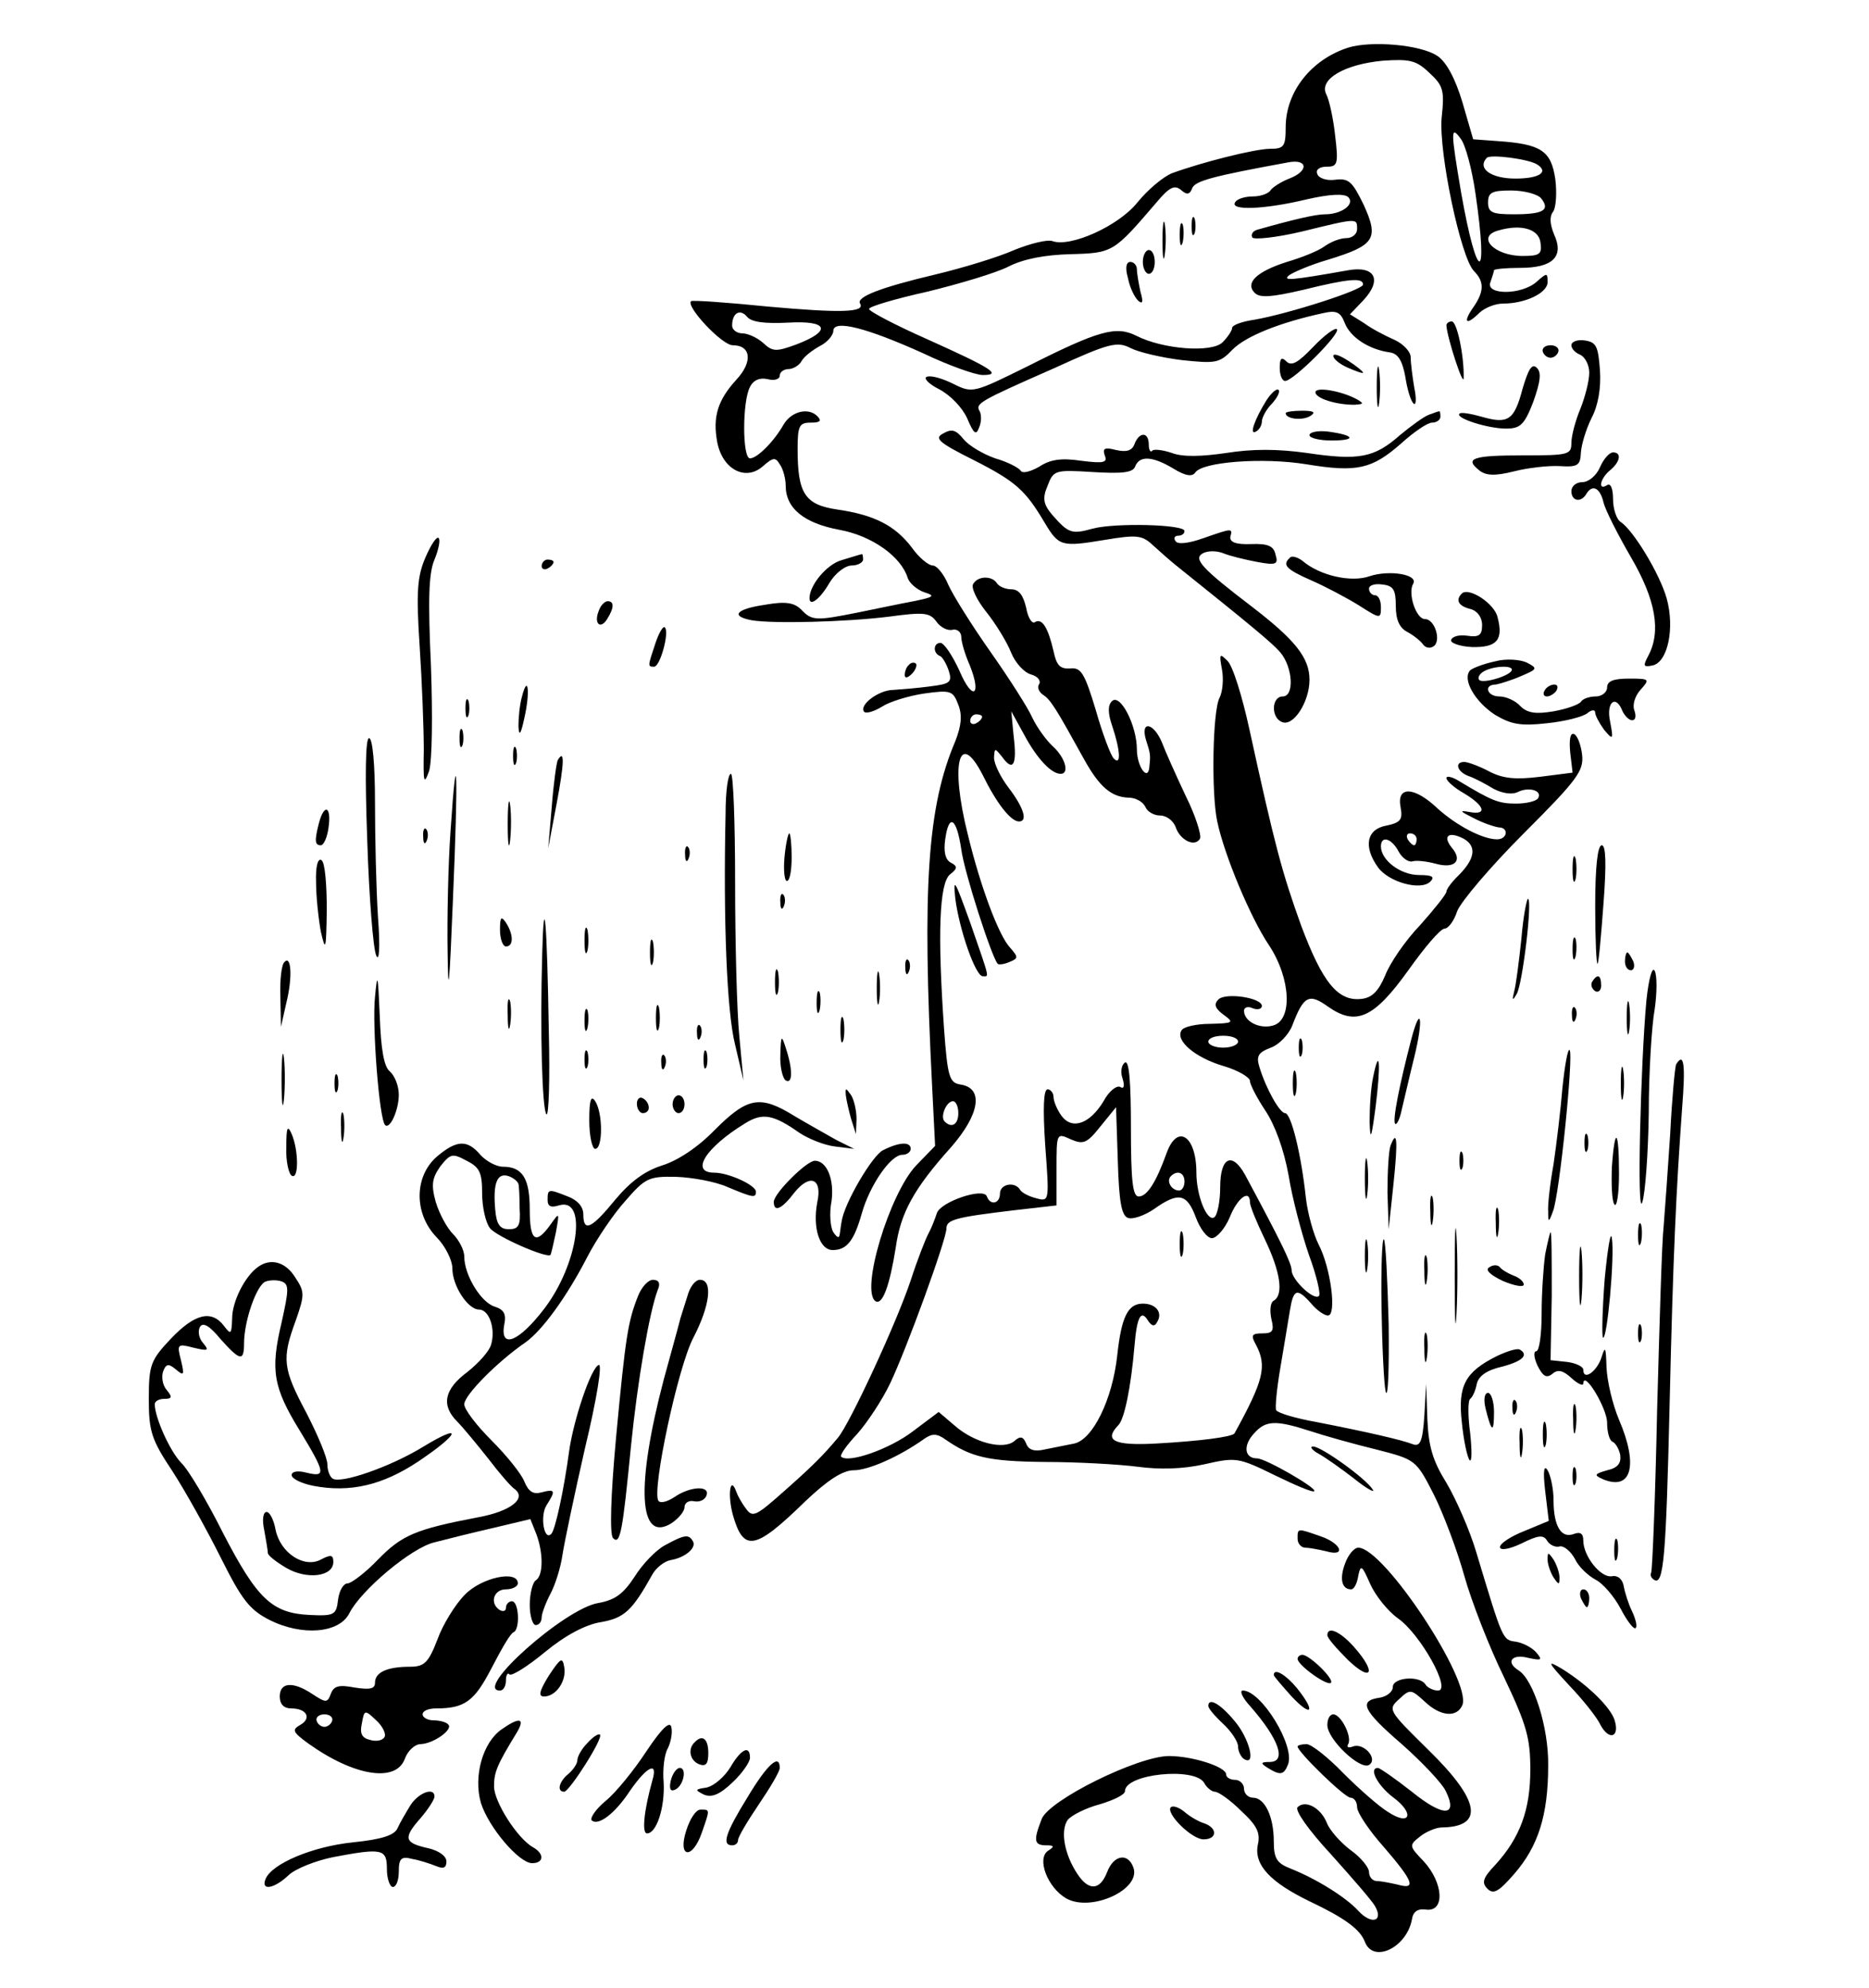 <svg xmlns="http://www.w3.org/2000/svg" viewBox="0 0 314 334" version="1.0"><path d="M226.5 8c-6.2 2-10.5 7.4-10.5 13.4 0 3.2-.3 3.6-2.6 3.6-2.6 0-11.6 2.3-16.5 4.1-1.5.6-4.1 2.8-5.8 4.9-3.2 4-11.3 7.6-14.3 6.5-.8-.3-3.7.4-6.4 1.5-2.7 1.2-8.6 3-13.2 4.1-9.3 2.2-13.4 3.8-12.7 4.9.9 1.5-3.3 1.6-15.5.5-6.9-.7-12.7-1.1-12.9-.9-.9.9 5.2 7.4 7 7.4 3.1 0 3.4 2.8.6 5.8-3.1 3.4-4 6.2-3.2 10.5.9 4.6 4.8 6.6 7.7 4 1.7-1.5 2.1-1.5 2.8-.3.6.8 1 2.5 1 3.6 0 3.8 3.1 6.3 9 7.4 5.5 1 10.4 4.5 11.5 8.1.3.9 1.6 2 2.8 2.4 1.9.6 1.6.8-1.8 1.5-2.2.4-6.4 1.3-9.4 1.9-7 1.4-7.7 1.4-9.5-.5-1.2-1.2-2.7-1.4-6.1-.8-4.8.7-5.9 1.9-2.2 2.6 3.6.6 15.7.3 23-.6 5.9-.8 6.9-.7 8 .8.7 1 1.9 1.6 2.7 1.4s1.5.4 1.5 1.2.6 2.9 1.4 4.7c2.1 5.2.5 6.2-1.7 1-1.2-2.6-2.6-4.7-3.2-4.7-1.2 0-1.3 1.7-.1 2.2.4.1 1.1 1.3 1.5 2.5.6 1.9.2 2.2-3.1 2.6-2.1.3-4.9.5-6.2.6-2.5 0-5.9 2.6-4.9 3.7.4.3 1.7-.1 3-.9 1.2-.8 4.4-1.8 7.1-2.2 4.4-.6 4.8-.5 5.7 1.9.7 1.8.5 3.5-.5 6.1-4.7 11-5.6 24.5-3.9 58l.5 10-3.2 3.3c-4.5 4.8-9.4 21.1-6.8 22.8 1.2.7 2.4-2.8 3.4-9.1.8-5.7 3-9.8 9.3-16.8 4.8-5.5 5.5-9.9 1.6-10.5-1.9-.3-2.2-1.2-2.8-9.4-1.1-15.9-.8-24.4 1-25.9 1.3-1 1.3-1.4.1-2-.9-.5-1.2-1.9-.9-3.9.6-4.4 1.9-3.7 2.7 1.7.5 3.8 5 17.8 6.1 19.2.2.2 1.1.1 2-.3 1.5-.6 1.5-.8.1-2.4-1.9-2-5-10.3-7.1-19-3-11.9-1.5-17.8 2.5-10 2.3 4.7 4.7 7.8 6.1 7.8 1.5 0 .8-2.3-1.7-5.6-1.4-1.8-2.5-4.1-2.5-5.1.1-1.7.1-1.7 1.4-.1 1.8 2.5 2.5 1.3 1.9-3.5l-.4-4.2 2.2 4c2.1 3.9 4.5 6.5 6.1 6.5 1.5 0 .8-2.7-1.3-4.6-1.1-1-2.7-3.2-3.5-4.9-.7-1.6-3.9-6.6-7-11s-6.3-9.5-7.1-11.3c-.7-1.7-1.9-3.2-2.6-3.2s-2.3-1.3-3.5-3c-2.8-3.7-6.3-5.5-12.5-6.4-5.5-.8-6.7-2.7-6.7-10.2 0-3.9.3-4.4 2.2-4.4 1.6 0 1.9-.3 1.1-1.1-1.5-1.5-4.4-.8-5.7 1.5-1.6 2.8-4.4 5.6-5.6 5.6-1.3 0-1.3-9.6 0-12 .6-1.2 1.7-1.6 3-1.3 1.1.3 2 0 2-.6s.7-1.1 1.5-1.1c.7 0 1.8-.6 2.2-1.4.4-.7 1.8-1.8 3.1-2.5 1.2-.6 2.2-1.8 2.2-2.5 0-2 5.7-.5 15.2 3.8 4.2 2 8.7 3.6 9.9 3.6 3.3 0 1.6-1.1-9.3-6-5.4-2.4-9.8-4.7-9.8-5.1s4.4-1.7 9.8-2.9c5.3-1.3 11.4-3.1 13.6-4.2 2.5-1.3 6.2-2 10.5-2.1 7.1-.2 7.2-.3 14.4-8.7 2.1-2.5 3-3 4.1-2.1 1 .9 1.5.8 1.9-.3.5-1.2 3.4-2 16-4.3 3.4-.7 3.7 1.4.3 2.7-1.3.5-2.7 1.4-3.1 1.9-.3.6-1.7 1.1-3 1.1s-2.7.4-3 1c-.9 1.4 4.9 1.2 12-.5 3.9-.9 6.3-1 7-.4 1.2 1.2-1.1 2.9-3.9 2.9-1.6 0-5.4.9-11.4 2.6-.7.2-1.1.8-.8 1.3.3.4 4.1 0 8.3-1 9.4-2.3 9.3-2.3 9.3-.4 0 .8-.8 1.5-1.8 1.5s-2.6.6-3.7 1.4-3.9 1.9-6.3 2.6c-5 1.6-7.1 3.5-5.4 5.2.9.9 2.9.7 8.1-.5 7.7-1.9 10.1-2.1 10.1-.9 0 .9-12.5 4.9-18.2 5.9-2.1.3-3.8.9-3.8 1.4 0 .4-.7 1.5-1.6 2.4-1.8 1.8-10 1.2-14.5-1.1-3.4-1.7-6.3-.9-18.2 5.1-9.1 4.5-9.3 4.6-12.5 3-1.8-.9-3.8-1.5-4.5-1.2-.6.2.3 1.2 2.1 2.1 1.9 1 3.9 3.1 4.7 4.9 1.1 2.6 1.5 2.9 2 1.5.4-.9.4-2.1.1-2.7-.8-1.3-.1-1.7 12.4-7.2 9.4-4.3 10.7-4.6 13-3.4 1.4.7 5.3 1.6 8.6 2 5.7.6 6.3.5 8.5-1.8 2.2-2.2 7.8-4.5 15.2-6.1 2.2-.5 2.9-.2 3.6 1.6.9 2.4 4 4.5 7.6 5 1.4.2 2.1 1.4 2.6 4.1.3 2 .9 4.1 1.4 4.5.4.4.5-.8.1-2.7-.3-1.8-.6-4.1-.6-5.1 0-.9-1.2-2.2-2.7-2.9-1.6-.7-3.9-1.9-5.1-2.8l-2.4-1.5 2.2-2.3c3.3-3.5 2-5.9-2.5-5.1-9.6 1.7-11 1.8-10 .9.6-.5 3.6-1.8 6.7-2.7 7.8-2.4 8.5-3.5 5.9-9.2-1.9-3.9-2.5-4.5-4.8-4.2-1.5.2-2.8-.3-3-1-.3-.7.4-1.2 1.6-1.2 1.8 0 2-.4 1.4-5.3-.3-2.8-1-6-1.5-6.9-1.2-2.5 3.1-5 9.5-5.6 4.5-.3 5.6-.1 7.8 2 2.4 2.2 2.6 3 2.1 7.6-.5 5.8 3.2 23.4 5.4 25.7 1.8 1.8 1.8 3.5-.2 6.3-1.7 2.5-1 2.9 1.2.7.9-.8 2.6-1.5 3.9-1.5 3.8 0 7.5-1.8 7.5-3.6 0-1.6-.1-1.6-1.8-.1-2.5 2.3-8.7 2.3-7.8.1.3-.9.6-1.8.6-2s2-.4 4.4-.4c5.5 0 7.4-1.9 5.7-5.6-.7-1.7-.8-3-.2-3.8.5-.6.7-3.1.4-5.5-.7-4.8-2.4-5.9-9.7-6.4l-4.1-.3-1.8-6.2c-1.2-4-2.7-6.8-4.2-7.8-2.8-1.9-11.1-2.6-15-1.4zm21.4 24.6c2.2 15.1.3 15.1-2.4-.1-1.8-10.6-1.8-11.5-.1-9.2.8 1 1.9 5.1 2.5 9.3zm10.3-5c2.1 1.3.4 2.4-3.6 2.4-4.1 0-6.5-1.7-4.8-3.5.7-.6 6.9.2 8.4 1.1zm.7 5.7c1.6 2 .4 2.7-4.6 2.7-3.6 0-4.3-.3-4.3-2s.7-2 3.9-2c2.1 0 4.4.6 5 1.3zm-.1 7.4c.3 2-.1 2.3-3 2.3-4.8 0-7.9-3.3-4-4.3 3.8-1.1 6.7-.2 7 2zM132.4 54.2c6.8-.4 7.4 1.4 1.3 3.7-3.3 1.2-3.9 1.2-5.5-.3-1-.9-2.6-1.6-3.5-1.6s-1.7-.6-1.7-1.3c0-2.1 1.3-2.9 2.5-1.5.7.9 2.9 1.2 6.9 1zm32.6 66.2c0 .3-.4.8-1 1.1-.5.3-1 .1-1-.4 0-.6.5-1.1 1-1.1.6 0 1 .2 1 .4zm-4 66.6c0 1.9-1.1 2.6-2.3 1.4-.8-.8.3-3.4 1.4-3.4.5 0 .9.9.9 2z"/><path d="M195.3 40.5c0 2.7.2 3.8.4 2.2.2-1.5.2-3.7 0-5-.2-1.2-.4 0-.4 2.8zM200.2 38c0 1.4.2 1.9.5 1.2.2-.6.2-1.8 0-2.5-.3-.6-.5-.1-.5 1.3zM198.2 39.5c0 1.6.2 2.2.5 1.2.2-.9.2-2.3 0-3-.3-.6-.5.1-.5 1.8zM192 44c0 1.1.5 2 1 2 .6 0 1-.9 1-2s-.4-2-1-2c-.5 0-1 .9-1 2zM189.5 46.7c.3 1.6 1.1 3.2 1.7 3.8.8.7.9.2.4-1.5-.3-1.4-.6-3.1-.6-3.8 0-.6-.5-1.2-1.1-1.2-.7 0-.9 1-.4 2.7zM243 54.7c.2 2.3 2.9 10.5 2.9 8.8.1-3.6-1.1-9.5-2-9.5-.5 0-.9.3-.9.7zM220.6 58.3c-2.5 2.6-3.6 3.3-4.5 2.4-.8-.8-1.1-.5-1.1 1.1 0 1.2.4 2.2.9 2.2 1.4 0 9.4-8 8.7-8.7-.3-.3-2.1 1-4 3zM264 58c0 .6.7 1.3 1.5 1.6.8.4 1.5 1.7 1.5 3 0 1.4-.7 4.1-1.5 6.1-.8 1.9-1.5 4.5-1.5 5.7 0 2-.5 2.1-8.1 2.1-8.5 0-9.9.5-7.4 2.5 1.1.9 2.6 1 5.8.2 2.3-.6 5.8-1 7.7-.9 3.1.2 3.5-.1 3.6-2.3.1-1.4.9-4 1.8-5.8 1.1-2.1 1.6-5 1.4-8-.3-4-.6-4.7-2.5-5-1.3-.2-2.3.2-2.3.8zM259.2 59.1c.2.6.8 1 1.3 1s1.1-.4 1.3-1-.4-1.1-1.3-1.1-1.5.5-1.3 1.1zM224 59.8c0 .5 1.1 1.4 2.5 2s2.5 1 2.5.8-1.1-1.1-2.5-2-2.5-1.3-2.5-.8zM231.3 65c0 3 .2 4.3.4 2.7.2-1.5.2-3.9 0-5.5-.2-1.5-.4-.2-.4 2.8z"/><path d="M255.8 65.3c-1.4 5.3-2.4 6-6.9 4.7-1.8-.5-3.5-.8-3.7-.5-.8.7 4.7 2.5 7.8 2.5 2.4 0 3.1-.6 4.6-4.5 1.2-3.4 1.4-4.9.6-5.7s-1.4.1-2.4 3.5zM212.8 67.2c-2 3.2-3 6-1.8 5.3.6-.3 1-1.1 1-1.7s.7-2 1.7-3c.9-1 1.4-2 1.1-2.3s-1.2.5-2 1.7zM221 65.9c0 1 3.4 2.1 6.5 2.1 1.6-.1 1.7-.2.5-.9-2.5-1.4-7-2.2-7-1.2zM216 69.4c0 1 2.8 1.3 4.1.5 1-.6.7-.9-1.3-.9-1.6 0-2.8.2-2.8.4z"/><path d="M240 69.7c-.8.3-3 1.9-4.8 3.4-4.3 3.8-6.9 4.3-15.6 3-5-.7-9.2-.7-13.6 0-4.1.6-7.3.7-9.1 0-1.5-.5-3-.7-3.3-.4-.3.4-.6-.1-.6-1 0-2.2-1.6-2.2-2.4-.1-.4 1.1-1.3 1.4-3.1 1-1.9-.5-2.3-.3-1.9.9.5 1.2-.1 1.4-4 .9-3.3-.5-5.2-.2-7 1-1.4.8-2.8 1.2-3.1.7s-2.2-1.5-4.3-2.1c-2-.7-4.4-2.1-5.3-3.2-1.3-1.6-2-1.8-3.4-1-1.6.8-.9 1.5 5.1 4.5 7.1 3.6 8.7 5.1 11.9 10.5 2.4 4 2.8 4.1 10.1 2.9 5.4-.9 6.3-.8 8.1.9 1.1 1 2.9 2.6 3.9 3.4 13.1 10.5 16.1 13 17.5 14.6 2.1 2.5 2.4 7.4.4 7.4-1.9 0-2 3.6-.1 4.3 1.9.8 4.6-3.4 4.6-7.1s-2.4-6.7-9.7-12.3c-8.4-6.4-9.8-8-8.3-8.9.8-.5 2.3-.5 3.4-.1 1.2.5 3.7 1.1 5.8 1.5 3.2.6 3.6.4 3.1-1.2-.3-1.5-1.3-1.9-4.1-1.8-2.5.1-3.6-.3-3.5-1.2.4-1.5.4-1.5-4.5.2-2.5.9-4.4 1.1-4.7.5-.4-.5-.1-.9.4-.9.6 0 1.1-.3 1.1-.8 0-1.1-11.6-1.4-15.4-.4-3.6 1-4.1.8-6.9-2.4-1.4-1.7-1.6-2.7-.7-4.8 1-2.6 1.2-2.7 7.6-2.3 4.9.3 6.7.1 7.1-.9.7-1.9 2.9-1.8 6.4.3 2.1 1.3 3.2 1.4 3.7.7 1.1-1.8 11.3-2.6 18.7-1.4 8.5 1.4 11 .8 15.9-3.5 2.1-1.9 4.4-3.5 5.2-3.5s1.4-.5 1.4-1c0-.6-.1-1-.2-.9-.2 0-1 .3-1.8.6z"/><path d="M220 73.1c0 .5 1.7.9 3.7.9 4.3 0 3.9-.9-.6-1.5-1.7-.2-3.1.1-3.1.6zM268.8 78.5c-.6 1.4-1.9 2.5-3 2.5-1 0-1.8.7-1.8 1.5 0 1.7 1.6 2 2.5.5 1-1.7 2.3-1.1 2.9 1.4.3 1.3 2.4 5.4 4.6 9.2 4.2 7.2 5.1 12.5 2.9 16.6-.9 1.7-.8 1.9.7 1.6 2.6-.5 3.8-6.3 2.4-11.3-1.2-4.2-5.6-11.4-7.7-12.8-.7-.4-1.3-2.2-1.3-3.8 0-1.8-.4-2.8-1-2.4-1.6 1-1.2-1.1.5-2.5s2-3 .5-3c-.6 0-1.6 1.1-2.2 2.5zM71.5 93.6c-1.4 3.2-1.6 5.8-1 14.9.4 6 .7 13.9.7 17.5-.1 5.5 0 6 .9 3.5.5-1.8.6-9.1.3-17.7-.5-10.9-.4-15.5.6-17.8.7-1.7 1-3.3.7-3.6-.3-.4-1.3 1.1-2.2 3.2zM141.4 94.1c-2.5.7-5.4 4.2-5.4 6.4 0 1.5 1.8.1 3.3-2.5 1-1.7 2.7-3 3.8-3 1 0 1.9-.5 1.9-1 0-.6-.1-1-.2-.9-.2 0-1.7.5-3.4 1zM216.7 93.7c-1.3 1.2-.7 1.9 3.6 3.8 2.3 1 5.9 2.9 8 4.2 3.6 2.3 3.7 2.3 3.7.3 0-1.1-.4-2-1-2-.5 0-1-.5-1-1.1s1-.9 2.3-.7c1.8.2 2.2.9 2.2 3.6 0 2.3.6 3.7 2 4.4 1.1.6 2.3 1.6 2.6 2.1.4.5 1.1.7 1.7.3 1.4-.8.3-4.6-1.4-4.6-1.5 0-2.9-4.3-2-5.9 1-1.6-4-2.4-7.3-1.3-3.1 1.1-8.4-.1-11.3-2.6-.8-.6-1.8-.9-2.1-.5zM91 95.1c0 .5.5.7 1 .4.6-.3 1-.8 1-1.1 0-.2-.4-.4-1-.4-.5 0-1 .5-1 1.1zM163.5 98.1c-.4.6.6 2.7 2.2 4.7s3.5 5.1 4.2 6.9c.7 1.7 2.2 3.3 3.3 3.6s1.7 1 1.4 1.6c-.4.5-.1 1.3.6 1.8 1.3.8 2.2 2.3 6.9 10.8 2.6 4.7 4.6 6.4 7.5 6.5 1.2 0 2.4.7 2.8 1.5.3.8 1.4 1.5 2.5 1.5s2.2.9 2.6 1.9c.7 2.2 3.2 3.5 4.1 2 .3-.5-.7-3.8-2.4-7.2-1.6-3.4-3.4-7.4-4-9-1.4-3.3-3.6-3.7-2.7-.5.8 2.5.8 2.6.6 4.6-.2 2.6-2.1 0-2.1-2.9 0-4-2.8-9.5-4.2-8.1-.7.7-.7 2 .1 4.3 1.3 3.9 1.5 6.7.2 5.3-.5-.5-1.9-4.2-3-8.1-1.9-6.3-2.5-7.2-4.3-7-1.7.1-2.3-.5-2.8-2.9-.9-3.9-1.9-5.6-3.1-4.9-.5.4-1.2-.7-1.5-2.4-.5-2.1-1.2-3.1-2.5-3.1-1 0-2.1-.5-2.4-1-.8-1.3-3.2-1.3-4 .1zM245.6 99.7c-1.1 1.1-.6 2.1 1.4 2.6 1.2.3 2 1.4 2 2.7 0 1.7-.5 2.1-2.5 1.8-1.3-.2-2.5.1-2.7.7-.2.5 1.4 1.1 3.5 1.2 4.2.1 5.3-1.2 4.3-5-.5-2.3-4.8-5.1-6-4zM100.6 102.6c-.9 2.2.3 3.2 1.4 1.4 1.2-1.9 1.2-3 .1-3-.5 0-1.2.7-1.5 1.6zM110.1 108.1c-1.3 3.9-1.3 3.9-.2 3.9 1 0 2.6-5.8 1.8-6.6-.3-.3-1 .9-1.6 2.7z"/><path d="M205.3 112.5c.3 1.6.1 3.7-.4 4.7-1.2 2.2-1.4 16.2-.4 20.8 1.2 5.7 5.6 16.2 8.7 20.8 3.7 5.6 4 12.7.6 13.5-2.2.6-4.8-.7-4.8-2.5 0-.6.7-.8 1.5-.4.8.3 1.5.1 1.5-.4 0-1.4-6.1-2.3-7.3-1.1-.8.8-.6 1.5.9 2.6 1.8 1.3 1.6 1.4-2.3 1.5-2.3 0-4.5.5-4.8 1.1-1.1 1.7 2.3 4.6 7.1 6 2.4.7 4.4 1.9 4.4 2.5s1.2 2.9 2.6 5c1.6 2.4 3.1 6.5 3.9 10.9.6 3.8 2.2 9.8 3.4 13.3 1.3 3.5 2 6.6 1.7 6.9-.8.9-4.6-2.7-4.6-4.3 0-1.2-2-5.2-7.8-16-2.2-4-4.2-3-4.2 2 0 2.5-.5 4.8-1 5.1-1.2.8-3-3.6-3-7.5 0-6.2-3.2-8.3-5-3.3s-3.3 7.3-4.7 7.3c-1 0-1.3-2.6-1.3-11.6 0-7.7-.3-11.3-1-10.9-.6.4-.8 1.6-.4 2.7.4 1.3.2 1.8-.4 1.4-.6-.3-1.9.7-2.8 2.4-2.3 3.8-5.3 4.9-7.1 2.4-.7-1-1.3-2.4-1.3-3.1s-.5-1.3-1-1.3c-.7 0-.8 3.3-.4 9.4.7 9.4.7 9.5-1.5 8.9-1.2-.3-2.4-.9-2.7-1.4-.9-1.5-3.4-1-3.4.6 0 1.7-1.6 2.1-2.2.5-.5-1.6-7.8.9-8.4 2.8-.3.9-.9 2.5-1.4 3.4s-1.9 4.5-3 7.9c-2.4 7.2-10.2 24-12.2 26.4-2.4 2.9-4.4 4.9-9.4 9.3-4.4 3.9-5 4.2-6.1 2.6-.7-.9-1.4-2.2-1.6-2.8-1-2.8-1.5.4-.6 3.8 1.8 6.4 3.7 6.1 12.2-2.2 3.8-3.6 6.3-5.2 8.1-5.2 2.5 0 7.7-2.3 11.9-5.3 1.3-.9 2.1-.9 3.5.1 4.3 3 7.2 3.7 16.7 3.8 5.5 0 12.5.4 15.6.8 3.7.5 7.6.4 11.2-.4 5.3-1.2 5.7-1.2 11.8 1.8 3.5 1.7 6.5 3 6.7 2.7.5-.5-8.2-5.5-9.6-5.5-2.1 0-2.4-2.1-.6-4.1 2-2.3 3.6-2.4 9.5-.5 2.4.8 7.4 2.2 11.1 3.1 6.6 1.7 6.7 1.7 9.7 7.6 1.6 3.2 3.9 9.3 5.1 13.6s4.2 12 6.7 17.1c3.8 8 4.4 10.2 4.4 15.5 0 6.7-1.7 11.4-5.9 16-2.1 2.2-2.3 3-1.3 4s1.9.5 4.5-2.5c4-4.6 5.7-9.8 5.7-18.2.1-6.4-2.5-14.5-5-16-2.2-1.4-1.1-2.8 1.6-2.1 2.3.5 2.5.4 1.4-.9-.7-.8-2.2-1.6-3.4-1.8-2.3-.3-2.2-.2-6.7-15.1-1.1-3.7-3.4-8.9-5-11.6-2.3-3.7-3-6.1-3.2-10.7l-.2-5.9-.3 5.3c-.3 4.4-.7 5.3-2 4.8-1.8-.7-7.4-2-16.1-3.7-3.4-.6-6.5-1.5-6.8-2-.2-.4.1-3.6.7-7.1s1.3-7.8 1.6-9.6c.6-3.7 1.2-3.9 3.6-1.2.9 1.1 2.2 2 2.8 2 1.5 0 .5-8-1.6-12-.8-1.6-1.8-5.1-2.1-7.7-.8-7.5-2.5-14.3-3.5-14.3-.9 0-3.2-4.1-4.3-7.7-.6-1.9-.2-2.5 1.9-3.3 1.4-.5 3-2.2 3.6-3.7 1.9-5 2.8-5.5 6-3.2 4.7 3.3 7.7 2 13.5-6.1 2.7-3.8 5.4-7 6.1-7 .6 0 1.6-1.3 2.1-2.9.6-1.6 5.6-7.5 11.2-13.1 9-9 10.1-10.5 9.8-13.2-.2-1.7-.8-3.3-1.4-3.5s-.8 1-.6 3.1l.4 3.4-5.5.7c-4.1.5-6.2.3-8.5-.9-1.7-.9-3.6-1.6-4.2-1.6-1.7 0-1.2 1.7.8 2.4.9.3 2.8 1.3 4.1 2.1 1.5.8 3.1 1 4 .6 1.9-1 4.3-.3 3.5 1-.3.5-2 .9-3.7.9-3 0-4.1-.5-9.6-3.8-1.1-.7-2.1-.9-2.1-.5 0 .5 1.4 1.7 3 2.6 3.5 2.1 3.9 3.7.8 3.1-1.7-.3-1.5-.1.7 1 1.7.9 3.6 1.5 4.3 1.6 1.7 0 1.5 2-.3 2-2.4 0-6.8-2.3-10-5.2-3.9-3.7-6.9-3.8-6.2-.2.4 2.1 0 2.6-2.4 3.1-3.3.6-3.9 3.5-1.4 7 1.8 2.5 7.2 4 8.8 2.4.8-.8.3-1.1-1.9-1.1-3.1 0-6.4-2.5-6.4-4.8 0-1.9 1.8-1.4 3 .9.6 1.1 1.7 1.8 2.3 1.6.7-.2 2.4 0 3.9.4 3.2.9 4.6-.5 2.7-2.7-1.6-2-.5-2.8 2-1.5 2.3 1.3 1.9 3.5-1.1 6.4-1 1-1.8 2.1-1.8 2.5s-2 2.9-4.4 5.6c-2.5 2.6-5.1 6.4-5.9 8.5-1.1 2.6-2.2 3.7-3.9 3.9-4 .5-6.6-2.7-10.2-12.3-3.2-8.9-4.4-13.3-8.7-33-1.2-5.5-2.8-10.7-3.7-11.5-1.3-1.3-1.4-1.2-.9 1.5zM238 141c0 .5-.2 1-.4 1-.3 0-.8-.5-1.1-1-.3-.6-.1-1 .4-1 .6 0 1.1.4 1.1 1zm-30 34c0 .5-1.1 1-2.5 1s-2.5-.5-2.5-1c0-.6 1.1-1 2.5-1s2.5.4 2.5 1zm-18.5 29.6c.8.3 2.8-.4 4.4-1.5 4.1-2.9 5.5-2.6 7 1.4.7 1.9 1.9 3.5 2.7 3.5s2.2-1.6 3-3.5c1.3-3.3 3.4-4.8 3.4-2.5 0 .6 1.1 3.3 2.5 6.2 2.6 5.4 3.2 9.3 1.5 10.3-.6.3-.7 1.7-.4 3.1.5 2 .2 2.4-1.5 2.4-1.8 0-2 .3-1.1 1.9 1.9 3.6 1.3 6-3.6 14.9-.4.6-5.9 1.3-13.1 1.7s-8.9-.5-6.4-3.1c1-1 2.1-6.3 2.7-13.3.4-4.9 1.1-6.2 2.3-4.2.6.9 1.1 1 1.5.2 1-1.6-.2-3.1-2.4-3.1-2.5 0-3.6 2.2-4.3 8.7-.8 7.4-4.1 14.1-7.2 14.8-1.4.3-3.6.7-5 1-1.7.4-2.7.1-3.1-1-.5-1.2-1-1.3-2-.4-1.8 1.5-6.7.3-10-2.6l-2.7-2.3-4.4 3.3c-3.8 2.9-10.8 5.4-12 4.2-.2-.3 1-2 2.7-3.8 1.7-1.9 4.2-5.7 5.5-8.4 2.9-6.1 9.5-24.3 9.5-26.1 0-1.5 1.4-1.9 11.5-3.1l7-.8v-6.1c0-6.1 0-6.1 2.4-5 2.1.9 2.7.7 5-2.2l2.6-3.2.3 9.1c.2 6.7.6 9.1 1.7 9.5zm9.5-6.1c0 .8-.4 1.5-.9 1.5-1.3 0-2.2-1.6-1.4-2.4 1.1-1.1 2.3-.6 2.3.9z"/><path d="M198.2 209c0 1.9.2 2.7.5 1.7.2-.9.2-2.5 0-3.5-.3-.9-.5-.1-.5 1.8zM251.2 111.1c-1.9.4-3.7 1.1-4.2 1.5-1.4 1.5.8 5.3 4.2 7.5 2.7 1.6 4.3 1.9 8.7 1.4 3-.3 6.1-1.1 6.8-1.7s1.3-.6 1.3-.1.7 1.8 1.5 2.9c1.5 1.8 1.6 1.7 1-1.4-.7-3.3 1-4.6 2.1-1.7.4.8 1.1 1.5 1.6 1.5.6 0 .7-.7.4-1.6-.4-1 .1-2.5 1-3.5 1.6-1.8 1.6-1.9-1.9-1.9-2.6 0-3.7.4-3.7 1.5 0 .8-.9 1.5-1.9 1.5-1.1 0-2.2.4-2.5.9-.4.5-2.4 1.2-4.6 1.6-3 .5-4.4.3-5.6-.9-.8-.9-2.4-1.6-3.5-1.6-2.1 0-2.7-2-.6-2 .6-.1 2.6-.7 4.2-1.4 2.8-1.2 2.9-1.3 1-2.3-1.1-.5-3.5-.7-5.3-.2zm2.8 1.4c0 .9-4.4 2.3-5.4 1.8-.4-.3-.2-.9.5-1.4 1.5-1 4.9-1.2 4.9-.4zM152.7 111.7c-.4.3-.7 1.1-.7 1.7s.5.5 1.2-.2c.6-.6.9-1.4.7-1.7-.3-.3-.9-.2-1.2.2zM87.7 117c-.4 1.4-.6 3.6-.6 5 .1 1.8.4 1.4 1-1.4 1-4.4.6-7.5-.4-3.6z"/><path d="M259.5 116c-.3.5-.2 1 .4 1 .5 0 1.3-.5 1.6-1 .3-.6.2-1-.4-1-.5 0-1.3.4-1.6 1zM78.2 119c0 1.4.2 1.9.5 1.2.2-.6.2-1.8 0-2.5-.3-.6-.5-.1-.5 1.3zM77.2 124c0 1.4.2 1.9.5 1.2.2-.6.2-1.8 0-2.5-.3-.6-.5-.1-.5 1.3zM61.7 141.2c.3 9.5 1 18.2 1.5 19.3.5 1.2.7-1.2.3-6.5-.3-4.7-.5-13.3-.5-19.3 0-6.3-.4-10.7-1-10.7s-.7 6.2-.3 17.2zM86.2 127c0 1.4.2 1.9.5 1.2.2-.6.2-1.8 0-2.5-.3-.6-.5-.1-.5 1.3zM93.7 127.7c-.2.4-.7 3.9-1 7.8l-.6 7 1.4-7.4c1.3-6.9 1.4-9.4.2-7.4zM75.7 139.5c-.4 5.5-.6 14.7-.5 20.5.1 8 .3 5.8.9-9 .9-21 .7-27.9-.4-11.5zM121.9 136.7c-.4 17.8.2 33.3 1.6 38.8l1.4 6-.7-7.5c-.4-4.1-.7-15.7-.7-25.8 0-10-.3-18.2-.7-18.2-.5 0-.9 3-.9 6.7zM85.3 138.5c0 3.3.2 4.5.4 2.7s.2-4.5 0-6-.4 0-.4 3.3zM53.6 138.2c-.8 3.1-.7 3.8.3 3.8.5 0 1.1-1.4 1.3-3 .5-3.5-.7-4.1-1.6-.8zM71.1 140.6c0 1.1.3 1.4.6.6.3-.7.2-1.6-.1-1.9-.3-.4-.6.2-.5 1.3zM131.8 144c-.2 2.2 0 4 .4 4 .5 0 .8-1.8.8-4s-.2-4-.4-4-.6 1.8-.8 4zM115.1 143.6c0 1.1.3 1.4.6.6.3-.7.2-1.6-.1-1.9-.3-.4-.6.2-.5 1.3zM268 152.2c0 5.6.2 9.9.4 9.7s.6-4.8 1-10.2c.5-6.6.4-9.7-.3-9.7s-1.1 3.7-1.1 10.2zM264.2 146c0 1.9.2 2.7.5 1.7.2-.9.2-2.5 0-3.5-.3-.9-.5-.1-.5 1.8zM53.1 148.2c0 2.4.4 6.1.8 8.3.8 3.5.9 3.1 1-3.7 0-4.2-.3-8-.9-8.3-.6-.4-1 1.1-.9 3.7zM160.5 151c.7 5.3 3.4 13 4.6 13 1.1 0 1.3.8-2.1-9-2.6-7.2-2.9-7.8-2.5-4zM131.1 151.6c0 1.1.3 1.4.6.6.3-.7.2-1.6-.1-1.9-.3-.4-.6.2-.5 1.3zM255.6 157.7c-.4 3.8-.9 7.7-1.2 8.8-.4 1.6-.3 1.7.4.5 1-1.6 2.7-16 1.9-16-.2 0-.8 3-1.1 6.7zM91.1 160c-.4 13.6 0 26.4.7 27.2.4.4.6-5.9.4-14-.3-18.6-.8-24.1-1.1-13.2zM84 156.2c0 1.6.5 2.8 1 2.8 1.3 0 1.3-2 0-4-.8-1.2-1-.9-1 1.2zM98.2 158c0 1.9.2 2.7.5 1.7.2-.9.2-2.5 0-3.5-.3-.9-.5-.1-.5 1.8zM109.2 160c0 1.9.2 2.7.5 1.7.2-.9.2-2.5 0-3.5-.3-.9-.5-.1-.5 1.8zM264.2 159.5c0 1.6.2 2.2.5 1.2.2-.9.2-2.3 0-3-.3-.6-.5.1-.5 1.8zM273 161.5c0 .8.4 1.5 1 1.5.5 0 .7-.7.4-1.5-.4-.8-.8-1.5-1-1.5s-.4.7-.4 1.5zM47.8 161.6c-.5.4-.8 3-.7 5.8l.1 5.1.9-4c1.1-4.4.8-8.1-.3-6.9zM152.1 162.6c0 1.1.3 1.4.6.6.3-.7.2-1.6-.1-1.9-.3-.4-.6.2-.5 1.3zM130.2 165c0 1.9.2 2.7.5 1.7.2-.9.2-2.5 0-3.5-.3-.9-.5-.1-.5 1.8zM147.3 166c0 2.5.2 3.5.4 2.2.2-1.2.2-3.2 0-4.5-.2-1.2-.4-.2-.4 2.3zM276.6 168.1c-1 11.1-1.6 36.6-.7 33.9.5-1.4 1-8.1 1.1-15 0-6.9.5-14.8 1-17.5.4-2.8.4-5.6 0-6.4s-1 1.2-1.4 5zM63 167.5c-.5 4.7.7 20.5 1.7 21.5.8.8 2.3-2.5 2.3-5.1 0-1.5-.7-3.2-1.5-3.9-1-.8-1.5-3.7-1.7-9.3-.3-7.1-.4-7.5-.8-3.2zM267.5 164.9c-.3.5-.1 1.2.5 1.6.5.3 1-.1 1-.9 0-1.8-.6-2.1-1.5-.7zM137.2 168.5c0 1.6.2 2.2.5 1.2.2-.9.2-2.3 0-3-.3-.6-.5.1-.5 1.8zM85.3 170.5c0 2.2.2 3 .4 1.7.2-1.2.2-3 0-4-.3-.9-.5.1-.4 2.3zM273.3 171c0 2.5.2 3.5.4 2.2.2-1.2.2-3.2 0-4.5-.2-1.2-.4-.2-.4 2.3zM110.2 171c0 1.9.2 2.7.5 1.7.2-.9.2-2.5 0-3.5-.3-.9-.5-.1-.5 1.8zM98.2 171.5c0 1.6.2 2.2.5 1.2.2-.9.2-2.3 0-3-.3-.6-.5.1-.5 1.8zM264.1 170.6c0 1.1.3 1.4.6.6.3-.7.2-1.6-.1-1.9-.3-.4-.6.2-.5 1.3zM141.2 173c0 1.9.2 2.7.5 1.7.2-.9.2-2.5 0-3.5-.3-.9-.5-.1-.5 1.8zM237.1 174.6c-2 7.7-3.2 13.7-2.7 14.2.3.2.8-.9 1.1-2.4.4-1.6 1.3-5.6 2.1-8.8 1.6-6.5 1.1-9.1-.5-3zM117.1 173.6c0 1.1.3 1.4.6.6.3-.7.2-1.6-.1-1.9-.3-.4-.6.2-.5 1.3zM131.1 177.2c-.1 2 .4 4 .9 4.3 1.2.7 1.2-1.9 0-5.5-.7-2.2-.8-2.1-.9 1.2zM218.2 176c0 1.4.2 1.9.5 1.2.2-.6.2-1.8 0-2.5-.3-.6-.5-.1-.5 1.3zM47.3 181.5c0 3.8.2 5.3.4 3.2.2-2 .2-5.2 0-7-.2-1.7-.4-.1-.4 3.8zM98.2 178c0 1.4.2 1.9.5 1.2.2-.6.2-1.8 0-2.5-.3-.6-.5-.1-.5 1.3zM118.2 178c0 1.4.2 1.9.5 1.2.2-.6.2-1.8 0-2.5-.3-.6-.5-.1-.5 1.3zM262.5 182.7c-.3 3.7-1 9.5-1.5 12.9-.6 3.3-1 6.9-.9 8 0 1.8.1 1.8.8-.1 1.1-2.7 3.5-26.4 2.8-27.1-.3-.3-.8 2.5-1.2 6.3zM111.1 178.6c0 1.1.3 1.4.6.6.3-.7.2-1.6-.1-1.9-.3-.4-.6.2-.5 1.3zM230.7 180.9c-.4 1.8-.6 5.2-.6 7.5.1 3.4.3 2.9 1-2.4.9-7.1.7-10.5-.4-5.1zM272.3 182c0 2.5.2 3.5.4 2.2.2-1.2.2-3.2 0-4.5-.2-1.2-.4-.2-.4 2.3zM281.6 178.8c-.2.4-.7 5.7-1 11.7-.4 6.1-.9 13-1.1 15.5-.3 2.5-.7 16.4-1.1 31-.3 14.6-.8 26.8-1 27.2s0 .9.5 1.2c1.6 1 2-3.8 2.6-29.4s1.1-35.9 2.1-49.8c.6-7.5.3-9.5-1-7.4zM217.2 182c0 1.9.2 2.7.5 1.7.2-.9.2-2.5 0-3.5-.3-.9-.5-.1-.5 1.8zM56.2 182c0 1.4.2 1.9.5 1.2.2-.6.2-1.8 0-2.5-.3-.6-.5-.1-.5 1.3zM142.1 184c.1.8.5 2.6.9 4l.8 2.5.1-2.5c0-1.4-.4-3.2-.9-4-.9-1.3-1-1.3-.9 0zM99 188.2c0 2.7.5 4.8 1 4.8 1.3 0 1.3-6 0-8-.7-1.1-1-.2-1 3.2zM107 185.4c0 .9.5 1.6 1 1.6.6 0 1-.4 1-.9 0-.6-.4-1.3-1-1.6-.5-.3-1 .1-1 .9zM113 185.5c0 .8.5 1.5 1 1.5.6 0 1-.7 1-1.5s-.4-1.5-1-1.5c-.5 0-1 .7-1 1.5z"/><path d="M120.1 189.8c-2.9 3-6.3 5.2-8.9 6-2.8.9-5.2 2.6-7.8 5.7-4 4.9-5.4 5.6-5.4 2.5 0-1.3-1-2.4-2.6-3-3.3-1.3-3.4-1.3-3.4.6 0 1.1.6 1.3 1.9.9 4.9-1.5 3.2 10-2.5 17.4-4.2 5.5-7.4 6.8-6.7 2.7.4-1.8 0-2.6-1.6-3.1-2.3-.7-5.1-5.3-5.1-8.4 0-1.1-.9-2.8-1.9-3.8s-2.3-3.4-2.9-5.4c-.8-2.9-.6-4 .8-6 1.7-2.1 2-2.2 4.4-.9 2.2 1.1 2.6 2 2.6 5.5 0 2.3.6 4.9 1.3 5.8 1 1.4 9.7 5.2 10.2 4.5.1-.2.5-1.9.9-3.8.6-3.4.6-3.4-.9-1.3-2.5 3.5-3.5 2.8-3.5-2.5 0-5.2-1.2-7.2-4.5-7.2-1.1 0-2.8-.9-3.8-2-2.2-2.6-4-2.5-7.3.3-3.8 3.3-3.9 9.5-.1 13.5 1.5 1.5 2.7 3.9 2.7 5.3 0 2.9 2.6 6.9 4.5 6.9 1.7 0 2.8 3.3 2 5.9-.3 1.1-2.1 3.1-4 4.6-3.9 2.9-4.4 5.6-1.7 8.3.9.9 3.3 3.8 5.2 6.2 1.9 2.5 3.9 4.8 4.4 5.1 2.2 1.6-.6 3.8-6.1 4.8-10.5 2-12.8 3-16.8 7.1-2.1 2.2-4.5 4-5.1 4-.7 0-1.4 1.2-1.6 2.7-.3 2.6-.6 2.8-4.8 2.6-6.3-.3-8.8-2.7-14.5-13.7-2.7-5.4-5.9-10.8-7.1-11.9-1.9-2-4.4-7.6-4.4-9.8 0-.5.7-.9 1.6-.9 1.3 0 1.4-.3.4-1.5-.7-.8-.9-2.2-.6-3.1.5-1.3.9-1.4 2.2-.3s1.4.9.8-1.6c-.7-2.7-.6-2.8 2.1-2.1 2.5.6 2.7.5 1.6-.8-.7-.8-.9-2-.5-2.7.5-.8 1.6-.2 3.4 2 3.3 3.7 4 3.9 4 .8 0-3.8 2.1-9.8 3.6-10.4.8-.3 2-.3 2.8 0 1.2.5 1.1 1.5-.1 6.9-1.9 8-1.4 10.9 3.1 18.2 4.3 7.1 4.4 7.8 1.1 7-1.5-.4-2.5-.2-2.5.4s1.6 1.4 3.6 1.8c6.2 1.2 11.7-.1 17.7-4.1 7-4.7 7.6-6.6.7-2.4-5.4 3.3-13.7 6.2-15.1 5.3-.5-.3-.9-1.4-.9-2.4 0-1.1-1.6-4.9-3.5-8.6-4-7.5-4.2-9.1-1.8-15.6 1.5-4.3 1.5-4.8-.1-7.2-1.6-2.6-4.1-3.3-6.2-1.8-2.2 1.5-4.4 5.8-4.4 8.7-.1 2.7-.2 2.8-1.4 1.2-2.1-2.7-4.9-2-8.9 2.2-3.4 3.6-3.7 4.4-3.7 10.1 0 5.4.4 6.8 4 12.2 2.2 3.4 5.8 9.9 8.1 14.5 3.5 7 4.8 8.7 8.1 10.4 5.5 2.8 11.8 2.3 13.5-1.1 1.9-3.8 10.4-11 14.3-11.9 1.9-.5 6.3-1.6 9.8-2.4l6.3-1.5 1 2.5c1.2 3.2 1.2 7-.1 7.8-.5.3-1 2.2-1 4.1s.5 3.4 1 3.4c.6 0 1-.6 1-1.3 0-.6.7-2.5 1.5-4s1.7-4.4 2-6.5c.3-2 2-10.1 3.8-18 2-8.3 2.9-14.1 2.3-13.9-1.3.4-4.3 9.4-5 14.6-.8 6-2.3 13.2-3 13.8-1.2 1.2-1.9-3-.8-4.8 1.6-2.5 1.5-2.8-.8-2.2-1.4.4-2.2-.1-2.9-1.8-.5-1.3-3-4.4-5.5-6.9s-4.6-5.2-4.6-6.1c0-1.5 5.5-7.1 10.3-10.4 2.8-2 6.9-7.6 10.4-14.4 1.5-2.9 4.4-7.2 6.4-9.4 3.3-3.8 3.9-4.1 8.5-4 2.7.1 6.6.8 8.6 1.7 4.3 1.8 4.8 1.9 4.8.8s-4.6-3.2-7-3.2c-4.1 0-1.5-4.2 5.2-8.3 2.9-1.8 4.7-1.5 9.1 1.6 1.5 1 4.2 2.1 6 2.3l3.2.4-3-1.5c-1.6-.9-4.8-2.7-7-4-5.8-3.6-7.9-3.2-13.4 2.3zm-33 9.1c.1.3.2 2.2.2 4.1.2 2.9-.2 3.5-1.8 3.5-1.5 0-2.1-.8-2.3-3.3-.4-4.4.3-6.3 2.3-5.6.8.3 1.5.9 1.6 1.3zM57.3 189.5c0 2.2.2 3 .4 1.7.2-1.2.2-3 0-4-.3-.9-.5.1-.4 2.3zM48.1 192.7c-.1 2.3.4 4.5.9 4.8 1.2.8 1.2-4.2 0-7-.7-1.6-.9-1.1-.9 2.2zM266.2 192c0 1.4.2 1.9.5 1.2.2-.6.2-1.8 0-2.5-.3-.6-.5-.1-.5 1.3zM233.6 192.5c-.3.9-.5 4.4-.5 7.8l.2 6.2.8-7.5c.8-7.6.6-9.4-.5-6.5zM270.8 196.1c-.1 2.8 0 5.6.4 6.2.4.7.8-1.6.8-5.1 0-7.5-.7-8.2-1.2-1.1z"/><path d="M148.4 193.2c-1.8.8-6.6 9-7 12-.1.4-.2 1.4-.3 2-.1.9-.4.8-1.1-.2-.5-.8-.7-3.2-.3-5.2.5-3.7-.8-6.8-2.8-6.8-1.4 0-6.9 5.5-6.9 6.9 0 1.8 1.3 1.3 3.5-1.6 2.6-3.2 4.7-2.3 3.8 1.7-.8 4.3.4 8 2.6 8 2.4 0 3.6-1.6 4.9-6.2s4.8-9.8 6.8-9.8c.8 0 1.4-.5 1.4-1 0-1.2-1.8-1.2-4.6.2zM229.3 198c0 3 .2 4.3.4 2.7.2-1.5.2-3.9 0-5.5-.2-1.5-.4-.2-.4 2.8zM245.2 195c0 1.4.2 1.9.5 1.2.2-.6.2-1.8 0-2.5-.3-.6-.5-.1-.5 1.3zM240.3 203.5c0 2.2.2 3 .4 1.7.2-1.2.2-3 0-4-.3-.9-.5.1-.4 2.3zM244.4 214.5c0 7.1.1 9.9.3 6.2s.2-9.6 0-13-.3-.4-.3 6.8zM251.3 205.5c0 2.2.2 3 .4 1.7.2-1.2.2-3 0-4-.3-.9-.5.1-.4 2.3zM275.2 207.5c0 1.6.2 2.2.5 1.2.2-.9.2-2.3 0-3-.3-.6-.5.1-.5 1.8zM269.6 214.8c-.4 5.2-.5 9.6-.3 9.9.7.6 2-13.7 1.5-16.7-.2-1.4-.7 1.7-1.2 6.8zM229.3 211c0 2.5.2 3.5.4 2.2.2-1.2.2-3.2 0-4.5-.2-1.2-.4-.2-.4 2.3zM259.6 210.7c-.3 2.1-.6 6.6-.6 10 0 3.5-.4 6.3-.9 6.3s-.4 1.1.2 2.4c.9 1.8 1.5 2.2 2.5 1.4.9-.8 1.8-.6 3.2.7 1.1 1 2 1.4 2 .9.1-2.3 4 4.2 4 6.6 0 1.6.4 3 .9 3.2s1.1 1.2 1.3 2.2c.2 1.4-.4 2.2-2.2 2.6-2.1.6-2.3.8-.7 1.5 4.8 2 6-2.3 2.7-10-1.1-2.6-2-6.5-2.1-8.8-.1-3.3-.2-3.7-.8-1.8-.7 2.4-3.1 4.2-3.1 2.2 0-.5-1.2-1.1-2.7-1.3l-2.8-.3.2-10.8c0-5.9 0-10.7-.2-10.7-.1 0-.5 1.7-.9 3.7z"/><path d="M265.3 214.5c0 4.4.2 6.1.4 3.7.2-2.3.2-5.9 0-8-.2-2-.4-.1-.4 4.3zM232.1 219.6c.1 6.5.4 12.9.7 14.2.4 1.3.6-3.8.5-11.4-.2-7.5-.5-13.9-.8-14.2s-.5 4.8-.4 11.4zM239.3 213.5c0 2.2.2 3 .4 1.7.2-1.2.2-3 0-4-.3-.9-.5.1-.4 2.3zM250.2 212.9c-.7.4 0 1.2 2.3 2.3 1.9.8 3.5 1.1 3.5.6s-.8-1.2-1.7-1.5c-1-.4-2-1-2.3-1.4s-1.1-.5-1.8 0zM107.2 217.7c-1.7 4.3-2.1 6.7-3.7 23.8-.9 9.8-1.1 16.3-.5 16.9 1.2 1.2 1.6-1.1 3-15.4 1.1-11 3.1-22.6 4.5-26.3.5-1.1.2-1.7-.8-1.7-.8 0-1.9 1.2-2.5 2.7zM115.5 217.7c-.5 1.6-1 3.2-1.2 3.8-.1.5-1.4 5.2-2.8 10.3-4.7 17.9-4.2 27.5 1.3 24.1 1.2-.8 2.2-2 2.2-2.7s.7-1.2 1.6-1c1 .2 1.9-.3 2.1-1 .6-1.7-2.8-1.5-5.4.3-1.2.8-2.4 1.1-2.7.6-1.1-1.8 3.3-22.5 5.9-27.4 2.8-5.4 3.3-9.7 1.1-9.7-.8 0-1.7 1.2-2.1 2.7zM275.2 224c0 1.4.2 1.9.5 1.2.2-.6.2-1.8 0-2.5-.3-.6-.5-.1-.5 1.3zM239.3 226.5c0 2.2.2 3 .4 1.7.2-1.2.2-3 0-4-.3-.9-.5.1-.4 2.3zM251.5 227.8c-5.4 2.7-6.6 5-5.9 11.2.3 3 .9 5.8 1.3 6.3.4.4.4-1.6.1-4.5-.4-2.9-.4-5.5 0-5.8s.9-1.4 1.1-2.5c.3-1.3 1.6-2.3 4.2-2.9 3.5-.9 4.6-2 3-2.9-.5-.2-2.1.3-3.8 1.1z"/><path d="M249.6 236.7c1 4 1.4 4.1 1.4.5 0-1.8-.5-3.2-1-3.2-.6 0-.8 1.1-.4 2.7zM254.1 236.6c0 1.1.3 1.4.6.6.3-.7.2-1.6-.1-1.9-.3-.4-.6.2-.5 1.3zM264.3 238.5c0 2.2.2 3 .4 1.7.2-1.2.2-3 0-4-.3-.9-.5.1-.4 2.3zM259.2 241c0 1.9.2 2.7.5 1.7.2-.9.2-2.5 0-3.5-.3-.9-.5-.1-.5 1.8zM255.3 242.5c0 2.2.2 3 .4 1.7.2-1.2.2-3 0-4-.3-.9-.5.1-.4 2.3zM221.5 244.2c1.1.6 3.8 2.5 6 4.2 2.1 1.7 3.6 2.5 3.1 1.8-1.1-1.8-8.6-7.2-10-7.2-.6 0-.2.6.9 1.2zM259.6 250.5l.6 5-4.1 1.7c-2.3.9-4.1 2.1-4.1 2.7s1.5.4 3.6-.6c2.8-1.4 3.7-1.5 4.3-.5.4.7 1.4 1.2 2.1 1s1.9.8 2.6 2.1c.6 1.3 2.2 2.8 3.5 3.5 1.2.6 3.1 2.8 4.2 4.9s2.2 3.5 2.5 3.2 0-1.5-.6-2.8c-.6-1.2-1.2-3.1-1.4-4.2-.2-1.2-1-1.9-2-1.7-1.9.3-4.8-3.4-4.8-6 0-1.2-.5-1.5-1.6-1.1-2.1.8-3.4-1.3-3.4-5.7 0-1.9-.5-4.2-1-5-.6-1-.8.1-.4 3.5zM264.2 248c0 1.4.2 1.9.5 1.2.2-.6.2-1.8 0-2.5-.3-.6-.5-.1-.5 1.3zM44.4 257.1c.3 1.7.6 3.4.6 3.8s1.4 1.5 3.1 2.5c3.4 2 7.9 1.5 7.9-1 0-1.2-.4-1.3-2.1-.4-2.8 1.5-6.8-1.1-7.6-5-.3-1.7-1-3-1.5-3-.6 0-.8 1.3-.4 3.1zM218 258.5c0 .8.6 1.5 1.3 1.5.6 0 2.2.3 3.5.6 3.4 1 2.6-1.3-.9-2.5-4-1.4-3.9-1.4-3.9.4zM111.7 259.6c-1.5.8-3.8 3.2-5.1 5.3-1.9 2.9-3.3 3.9-6.1 4.4-5.6.9-21.1 14.7-16.5 14.7.6 0 1-.8 1-1.7s.3-1.4.6-1c.4.3 3.1-1.4 6-3.8 3.4-2.8 6.8-4.6 9.4-5 3.9-.7 5.2-1.9 8.6-8 .6-1.1 2-2.2 3-2.4 2.5-.4 4.5-2.1 3.8-3.2-.7-1.2-1.4-1.1-4.7.7zM271.2 260.5c0 1.6.2 2.2.5 1.2.2-.9.2-2.3 0-3-.3-.6-.5.1-.5 1.8zM226 262.6c-1 2.6-.6 4.4 1 4.4.5 0 1-1 1.2-2.3.4-1.9.6-1.8 2 1.4.9 2 3 4.6 4.7 5.8 3.8 2.7 9 12.1 6.7 12.1-.8 0-1.8-.5-2.1-1-1-1.6-5.5-1.2-5.5.4 0 .8-1 1.6-2.2 1.8-3.6.5-2.9 2.1 3.7 7.8 3.4 3 6.8 6.6 7.4 7.9 2.1 4.3-.4 4.4-5.7.1-2.8-2.2-5.4-4-5.7-4-1.6 0-.1 2.9 2.5 4.9 3.7 2.7 3 5-.8 2.5-1.5-.9-4.9-3.9-7.5-6.5-2.6-2.7-5.4-4.9-6.2-4.9s-1.5.2-1.5.4c0 .9 7.9 8.6 8.9 8.6.6 0 1.1.7 1.1 1.6s2 3.9 4.5 6.7c5 5.8 5.5 7.2 2.3 6.3-1.3-.3-2.9-.6-3.5-.6-.7 0-1.3-.7-1.3-1.5s-1.4-2.5-3.1-3.7c-1.7-1.3-3.5-3.3-4-4.6-1-2.5-3.6-3.9-4.9-2.6-.5.5 1.8 3.8 5.6 7.9 3.5 3.9 6.9 7.8 7.4 8.7 1.5 2.6-.6 3.2-2.8.8-2.1-2.3-7.1-5.4-11.4-7.1-2.3-.9-2.8-1.7-2.8-4.6 0-4.1-1.5-7.3-3.5-7.3-.8 0-1.5-.7-1.5-1.5s-.7-1.5-1.5-1.5-1.5-.4-1.5-.9c0-1.3-5.7-3.1-9.6-3.1-5.2 0-20.2 7.4-21.4 10.6-1.4 3.6-1.3 4.4.8 4.4 1.3 0 1.4.2.3.9-2 1.3-.1 6.2 3 8 4.2 2.4 12.7-1.5 11.3-5.2-.9-2.5-3.3-2.1-4.4.8-1.2 3.1-3.1 3.2-5 .3-2.2-3.3-2.9-7.3-1.6-9.1.7-.8 3.1-2 5.4-2.6 2.3-.7 4.2-1.6 4.2-2.2 0-2.9 11.7-4.1 13.3-1.4.4.8 1.3 1.5 1.8 1.5.6 0 2.6 1.4 4.4 3.2 2.7 2.5 3.3 3.7 2.8 5.8-.6 3.3 2.1 6.2 8.7 9.4 5.9 2.8 8.5 4.7 9.3 6.8 1.4 3.7 7 1 7.9-3.7.2-1.4 1-1.9 2.4-1.7 3.2.4 2.9-4.5-.4-8.1-2.5-2.6-2.5-2.7-.6-4.2 1-.8 2.7-1.5 3.6-1.5 7.2-.1 6.5-4.5-2.2-13-6.8-6.7-6.9-6.8-4.9-8.6 1.8-1.7 2-1.6 4.2.4 2.7 2.6 5.5 2.8 6.4.6 1.5-4.1-13.2-26.4-17.5-26.4-.7 0-1.7 1.2-2.2 2.6z"/><path d="M260 262c0 .8.5 2.2 1 3 .9 1.3 1 1.3 1 0 0-.8-.5-2.2-1-3-.9-1.3-1-1.3-1 0zM78.1 267.9c-1.6 1.6-3.7 5-4.6 7.5-1.5 3.9-2.2 4.6-4.6 4.6-3.8 0-5.9.9-5.9 2.7 0 1-.8 1.2-3.4.8-2.6-.5-3.5-.3-4 1-.6 1.6-.8 1.6-3.1.1-3.3-2.2-5.5-2-5.5.4 0 1.3.7 2 1.9 2 2.7 0 3.5 1.7 1.5 2.8-1.4.8-1.2 1.2 1.4 3.1 7.7 5.5 14.7 6.6 16.2 2.6.5-1.4 1.7-2.5 2.7-2.5 2.2-.1 5.5-2.5 4.6-3.3-.3-.4-1.5-.7-2.5-.7s-1.8-.5-1.8-1c0-.6 1-1 2.3-1 4.8 0 6.4-1.2 9.3-6.8 1.6-3.1 3.2-5.9 3.7-6 1.1-.5.9-5.2-.3-5.2-.5 0-1 .5-1 1.1 0 .5-.4.7-1 .4-1.8-1.1-1.1-3.5 1-3.5 1.1 0 2-.5 2-1 0-2.3-6.1-1-8.9 1.9zm-13.5 23.9c-.3.6-1.4.8-2.4.5-1.4-.3-1.8-1.1-1.4-2.8.4-2.3.5-2.3 2.4-.5 1.1 1 1.7 2.3 1.4 2.8zm-8.8-2.7c-.2.6-.8 1-1.3 1s-1.1-.4-1.3-1 .4-1.1 1.3-1.1 1.5.5 1.3 1.1zM265.6 268.5c.4.8.8 1.5 1 1.5s.4-.7.4-1.5-.4-1.5-1-1.5c-.5 0-.7.7-.4 1.5zM223 274.7c0 .5 1.6 2.3 3.5 4.2 4 3.8 4.8 2.1 1-2.2-2.3-2.6-4.5-3.6-4.5-2zM92.2 281.5c-1.6 2.6-1.8 3.5-.8 3.5 2 0 3.8-2.6 3.4-4.9-.3-1.8-.6-1.6-2.6 1.4zM218 278.7c.1 1.1 5 4.6 5.6 4s-3.6-4.7-4.8-4.7c-.4 0-.8.3-.8.7zM263.6 283.1c2.3 2.4 4.7 5.4 5.3 6.7 1.4 2.6 3.2 2.1 2.4-.7-.6-2.2-4.5-6-8.8-8.7-2.7-1.6-2.6-1.3 1.1 2.7zM214 281.4c0 .2 1.4 1.8 3 3.6 3.4 3.6 4.1 2.6.9-1.4-1.8-2.2-3.9-3.5-3.9-2.2zM210.1 286.7c4.8 5.5 6.1 9.3 3.2 9.3-1.5 0-1.6.2-.3 1 2.1 1.3 2.7 1.2 3.4-.6 1.2-3.1-4.5-12.4-7.6-12.4-.6 0-.1 1.2 1.3 2.7zM203 286.6c0 .4 1.1 1.7 2.5 3s2.5 3 2.5 3.8.5 1.8 1 2.1c2.1 1.3.9-3.5-1.6-6.4-2.4-2.9-4.4-4-4.4-2.5zM223 289.8c0 2.4 5.5 7.6 7 6.7 1.6-1-.9-3.8-2.7-3.1-.8.3-1.1.1-.8-.4.7-1.2-1.2-5-2.5-5-.6 0-1 .8-1 1.8zM84.3 290.5c-3.2 2.2-4.8 7.9-3.5 12.4 1.3 4.1 6.4 10.1 8.6 10.1 2 0 2.1-1.6.1-2.7-2.6-1.5-6.5-7.6-6.5-10.2 0-2.4.5-3.6 3.8-9 1.5-2.5.5-2.7-2.5-.6zM108.6 294.2c-2.1 3.2-5.1 6.9-6.8 8.3s-2.7 2.9-2.4 3.3c1.1 1 3.9-1.1 6.4-4.9 2.9-4.2 4.8-5.1 3.8-1.8-1.4 5-1.8 8.9-.9 8.9 1.6 0 3-4.3 2.8-8.5-.2-2.2.1-4.8.7-5.8.5-1 .8-2.6.6-3.5-.2-1.2-1.6.1-4.2 4zM98.7 292.8c-1 1-1.7 2.3-1.7 2.9s-.7 1.6-1.5 2.3c-1.6 1.3-2 3-.7 3 .9-.1 6.6-9 6-9.6-.3-.2-1.2.4-2.1 1.4zM116.7 292.7c-1.2 1.1-.8 3.1.8 3.7 1.1.4 1.5-.1 1.5-1.9 0-2.4-1-3.2-2.3-1.8zM122.7 296.9c-1 1.6-2.7 3.1-4 3.4-2 .3-2 .4-.4 1.2 1.3.5 2.6 0 4.8-2.1 1.6-1.5 2.9-3.4 2.9-4.1 0-2.2-1.5-1.5-3.3 1.6zM125.6 301.9c-3.7 6-4.4 8.1-2.6 8.1.6 0 1-.4 1-.9s1.6-3.2 3.5-6 3.5-5.5 3.5-6.1c0-2.5-2.1-.6-5.4 4.9zM112.7 299.1c-.3 1.3-.1 1.9.6 1.6 1.5-.5 2.2-3.7.9-3.7-.5 0-1.2.9-1.5 2.1zM69 303.2c-.8 1.3-1.8 3-2.2 3.9-.5 1.2-2.6 1.9-7.5 2.4-6.8.7-13.7 3.6-14.7 6.2-.8 2 1.5 1.6 3.9-.7 1.2-1.1 4.5-2.4 7.4-3 8.4-1.6 9.1-1.4 9.1 2 0 1.6.5 3 1 3 .6 0 1-1.2 1-2.6 0-2.2.4-2.6 2.3-2.1 1.2.2 3 .8 4 1.2 1.2.5 1.7.3 1.7-.8 0-.9-1.3-1.8-3-2.2-4.1-.9-4.3-1.7-1.4-5 1.3-1.5 2.4-3.2 2.4-3.7 0-1.6-2.6-.7-4 1.4zM196.7 303.6c-.9 1 3.5 5.4 5.5 5.4 2.3 0 2.4-1.9.1-2.7-1-.3-2.5-1.2-3.4-2-.9-.7-1.8-1-2.2-.7zM115.3 307.5c-1.5 4.6 1 5 2.6.4 1.4-4 1.4-3.9-.2-3.9-.8 0-1.8 1.6-2.4 3.5z"/></svg>